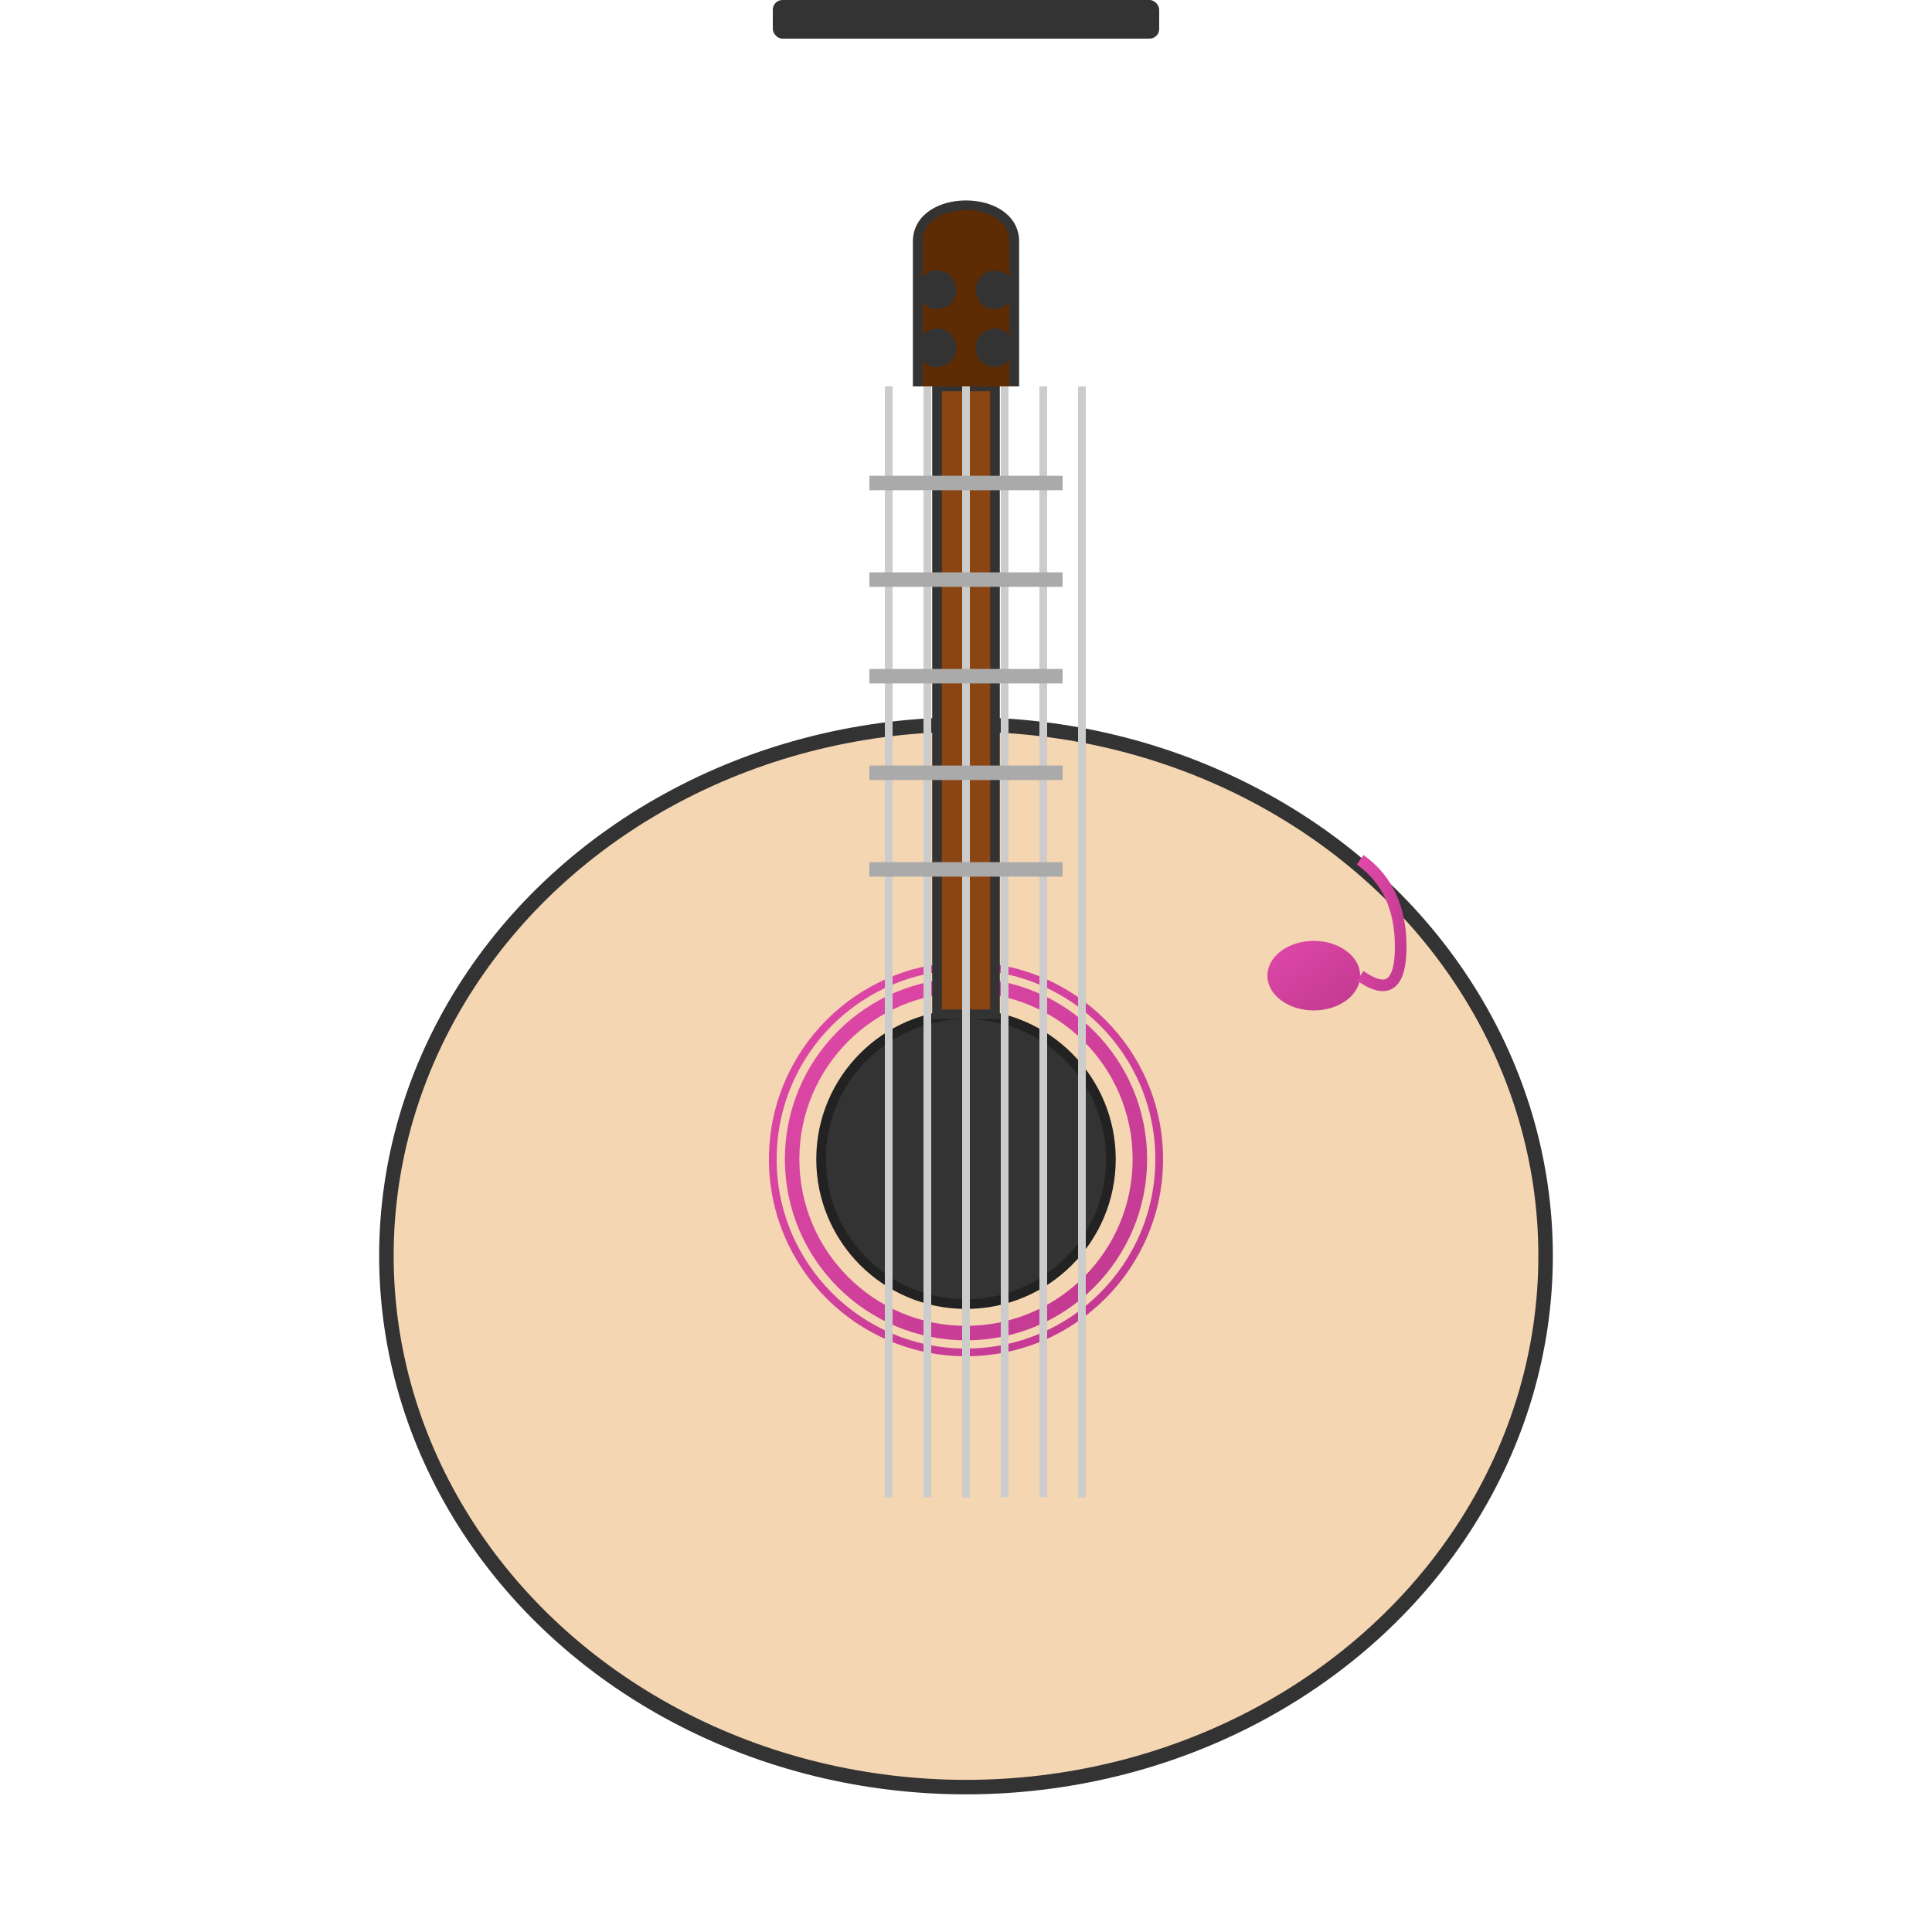 <svg xmlns="http://www.w3.org/2000/svg" viewBox="0 0 200 200" width="100%" height="100%">
  <defs>
    <linearGradient id="guitarGradient" x1="0%" y1="0%" x2="100%" y2="100%">
      <stop offset="0%" stop-color="#e048a8" />
      <stop offset="100%" stop-color="#c03990" />
    </linearGradient>
  </defs>
  
  <!-- Guitar body -->
  <ellipse cx="100" cy="130" rx="60" ry="55" fill="#f5d6b3" stroke="#333" stroke-width="1.5" />
  
  <!-- Sound hole -->
  <circle cx="100" cy="120" r="15" fill="#333" stroke="#222" stroke-width="1" />
  
  <!-- Decorative ring around sound hole -->
  <circle cx="100" cy="120" r="18" fill="none" stroke="url(#guitarGradient)" stroke-width="1.5" />
  <circle cx="100" cy="120" r="20" fill="none" stroke="url(#guitarGradient)" stroke-width="0.8" />
  
  <!-- Guitar neck -->
  <rect x="97" y="40" width="6" height="65" fill="#8b4513" stroke="#333" stroke-width="1" />
  
  <!-- Guitar head -->
  <path d="M95,40 L95,25 C95,20 105,20 105,25 L105,40" fill="#5e2c04" stroke="#333" stroke-width="1" />
  
  <!-- Guitar tuning pegs -->
  <circle cx="97" cy="30" r="2" fill="#333" />
  <circle cx="97" cy="36" r="2" fill="#333" />
  <circle cx="103" cy="30" r="2" fill="#333" />
  <circle cx="103" cy="36" r="2" fill="#333" />
  
  <!-- Bridge -->
  <rect x="80" cy="155" width="40" height="4" rx="1" ry="1" fill="#333" />
  
  <!-- Strings -->
  <line x1="100" y1="155" x2="100" y2="40" stroke="#ccc" stroke-width="0.8" />
  <line x1="96" y1="155" x2="96" y2="40" stroke="#ccc" stroke-width="0.8" />
  <line x1="92" y1="155" x2="92" y2="40" stroke="#ccc" stroke-width="0.8" />
  <line x1="104" y1="155" x2="104" y2="40" stroke="#ccc" stroke-width="0.8" />
  <line x1="108" y1="155" x2="108" y2="40" stroke="#ccc" stroke-width="0.8" />
  <line x1="112" y1="155" x2="112" y2="40" stroke="#ccc" stroke-width="0.8" />
  
  <!-- Frets -->
  <line x1="90" y1="50" x2="110" y2="50" stroke="#aaa" stroke-width="1.5" />
  <line x1="90" y1="60" x2="110" y2="60" stroke="#aaa" stroke-width="1.5" />
  <line x1="90" y1="70" x2="110" y2="70" stroke="#aaa" stroke-width="1.5" />
  <line x1="90" y1="80" x2="110" y2="80" stroke="#aaa" stroke-width="1.5" />
  <line x1="90" y1="90" x2="110" y2="90" stroke="#aaa" stroke-width="1.5" />
  
  <!-- Decorative element - small music note -->
  <g transform="translate(130, 95) scale(0.6)" fill="url(#guitarGradient)">
    <ellipse cx="10" cy="10" rx="8" ry="6" />
    <line x1="18" y1="10" x2="18" y2="-10" stroke="url(#guitarGradient)" stroke-width="2" />
    <path d="M18,-10 Q25,-5 25,5 Q25,15 18,10" fill="none" stroke="url(#guitarGradient)" stroke-width="2" />
  </g>
</svg>
